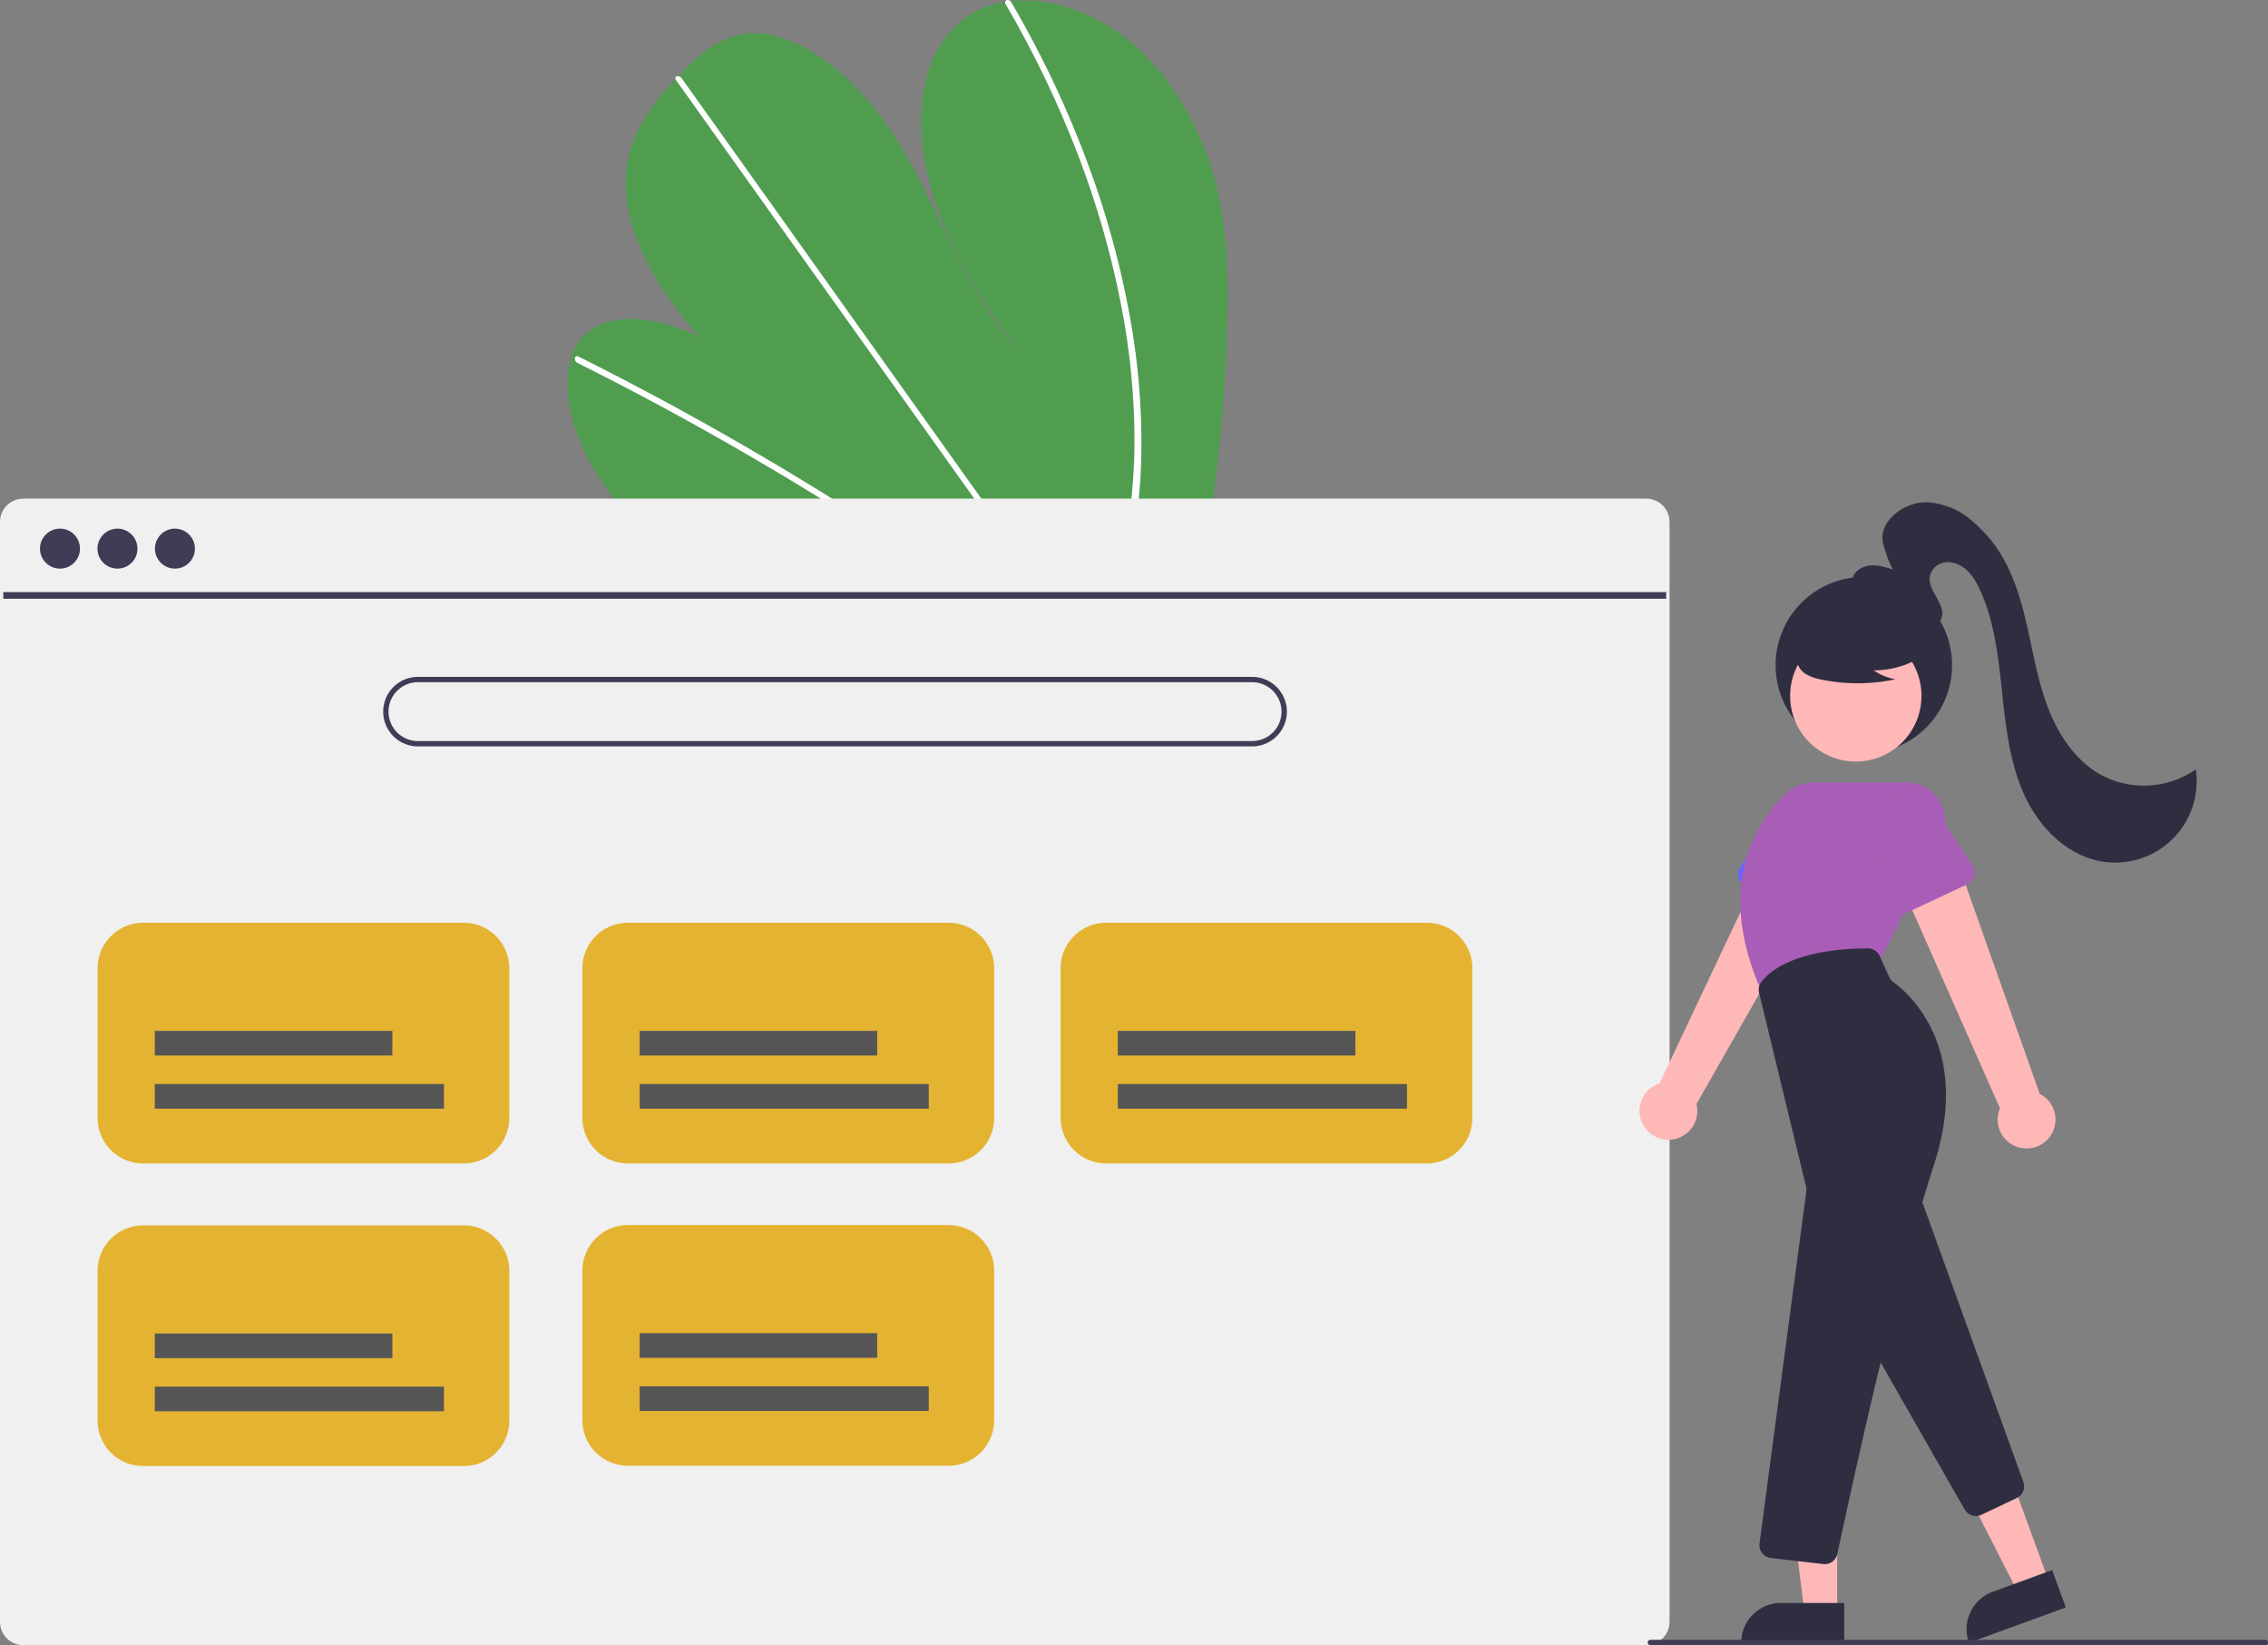 <?xml version="1.0" encoding="UTF-8" standalone="no"?>
<svg
   data-name="Layer 1"
   width="848.284"
   height="615.234"
   viewBox="0 0 848.284 615.234"
   version="1.1"
   id="svg66"
   sodipodi:docname="increase-revenue_v01.svg"
   inkscape:version="1.2.2 (1:1.2.2+202212051552+b0a8486541)"
   xmlns:inkscape="http://www.inkscape.org/namespaces/inkscape"
   xmlns:sodipodi="http://sodipodi.sourceforge.net/DTD/sodipodi-0.dtd"
   xmlns:xlink="http://www.w3.org/1999/xlink"
   xmlns="http://www.w3.org/2000/svg"
   xmlns:svg="http://www.w3.org/2000/svg">
  <rect x="0" y="0" width="848.284" height="615.234" fill="#808080" stroke="none"/>
  <defs
     id="defs70" />
  <sodipodi:namedview
     id="namedview68"
     pagecolor="#ffffff"
     bordercolor="#666666"
     borderopacity="1.0"
     inkscape:showpageshadow="2"
     inkscape:pageopacity="0.0"
     inkscape:pagecheckerboard="0"
     inkscape:deskcolor="#d1d1d1"
     showgrid="false"
     inkscape:zoom="0.7671879"
     inkscape:cx="1021.9139"
     inkscape:cy="392.34195"
     inkscape:current-layer="svg66" />
  <path
     d="M634.899,256.958a554.592,554.592,0,0,1-5.228,71.262c-.115.829-.239,1.659-.354,2.488L406.04,329.46c-.656-.824-1.301-1.657-1.926-2.501-2.085-2.792-4.038-5.663-5.832-8.633-8.62-14.308-12.567-31.061-8.612-42.619l.071-.18a20.281,20.281,0,0,1,3.958-6.878c9.017-10.15,27.248-8.458,43.792-.265-14.839-16.243-26.655-36.739-27.553-55.035-.88-17.845,8.451-30.593,18.572-41.427.332-.358.664-.706.996-1.054.161-.179.332-.348.493-.527,7.896-8.256,17.102-16.395,30.427-15.41,14.614,1.082,30.816,13.322,42.177,27.586,11.36,14.254,18.91,30.446,26.562,46.249,7.662,15.793,15.951,31.99,28.246,45.489C540.758,253.192,527.332,229.226,522.372,205.918s-.595-45.694,14.247-56.671a34.713,34.713,0,0,1,15.205-6.135c.64-.106,1.291-.193,1.951-.269,13.739-1.563,30.143,3.188,44.1,14.547,15.37,12.506,26.027,31.046,31.329,48.646C634.505,223.635,635.07,240.578,634.899,256.958Z"
     transform="translate(-175.858 -142.383)"
     fill="#f2f2f2"
     id="path2"
     style="fill:#509d50" />
  <path
     d="M488.818,329.923l-4.269-.024q-2.033-1.271-4.086-2.513c-.847-.535-1.704-1.05-2.562-1.574q-21.243-12.974-42.751-24.889Q413.661,288.997,391.956,278.171a1.789,1.789,0,0,1-1.029-2.046.515.515,0,0,1,.071-.15c.202-.379.653-.536,1.311-.213,1.775.89,3.56,1.78,5.335,2.69q21.764,11.012,43.342,23.123,21.563,12.106,42.879,25.28c.299.182.598.373.897.555C486.118,328.247,487.463,329.085,488.818,329.923Z"
     transform="translate(-175.858 -142.383)"
     fill="#fff"
     id="path4" />
  <path
     d="M543.868,330.23l-2.64-.015c-.595-.833-1.181-1.667-1.776-2.5q-20.985-29.428-41.962-58.855-34.351-48.178-68.682-96.355a1.7,1.7,0,0,1-.297-.582c-.196-.711.327-1.128.996-1.054a2.006,2.006,0,0,1,1.395.888q19.259,27.018,38.509,54.016,34.173,47.937,68.336,95.863c1.449,2.028,2.897,4.066,4.346,6.094C542.687,328.564,543.282,329.397,543.868,330.23Z"
     transform="translate(-175.858 -142.383)"
     fill="#fff"
     id="path6" />
  <path
     d="M602.684,314.899c-.135,4.449-.429,8.828-.814,13.166q-.112,1.244-.224,2.489l-2.77-.015c.085-.829.169-1.659.244-2.489.585-6.267,1.001-12.605,1.057-19.114a266.656,266.656,0,0,0-5.25-53.75,334.665,334.665,0,0,0-16.259-55.842A383.492,383.492,0,0,0,552.068,144.093a1.476,1.476,0,0,1-.245-.981c.114-.789,1.165-1.024,1.951-.269a2.293,2.293,0,0,1,.397.502q1.917,3.296,3.763,6.611a383.228,383.228,0,0,1,25.461,55.443,333.081,333.081,0,0,1,15.157,55.926A263.074,263.074,0,0,1,602.684,314.899Z"
     transform="translate(-175.858 -142.383)"
     fill="#fff"
     id="path8" />
  <path
     d="m 791.578,328.857 h -607 c -4.814,0.004 -8.716,3.906 -8.72,8.72 v 411.32 c 0.004,4.814 3.906,8.716 8.72,8.72 h 607 c 2.552,1.2e-4 4.975,-1.118 6.63,-3.06 0.069,-0.075 0.133,-0.155 0.19,-0.24 0.521,-0.636 0.942,-1.348 1.25,-2.11 0.439,-1.048 0.663,-2.174 0.66,-3.31 V 337.577 c -0.005,-4.818 -3.912,-8.72 -8.73,-8.72 z"
     fill="#3f3d56"
     id="path10"
     style="fill:#f0f0f0"
     sodipodi:nodetypes="cccccccccccc"
     transform="translate(-175.858,-142.383)" />
  <rect
     x="1.243"
     y="221.423"
     width="621.957"
     height="2.493"
     fill="#3f3d56"
     id="rect12" />
  <circle
     cx="22.432"
     cy="205.17"
     r="7.478"
     fill="#3f3d56"
     id="circle14" />
  <circle
     cx="43.932"
     cy="205.17"
     r="7.478"
     fill="#3f3d56"
     id="circle16" />
  <circle
     cx="65.433"
     cy="205.17"
     r="7.478"
     fill="#3f3d56"
     id="circle18" />
  <path
     d="M644.177,421.509h-312a13,13,0,0,1,0-26h312a13,13,0,0,1,0,26Zm-312-24a11,11,0,0,0,0,22h312a11,11,0,0,0,0-22Z"
     transform="translate(-175.858 -142.383)"
     fill="#3f3d56"
     id="path20" />
  <circle
     cx="697.115"
     cy="248.744"
     r="33"
     fill="#2f2e41"
     id="circle34" />
  <path
     d="M790.301,562.796a10.743,10.743,0,0,1,6.253-15.24l41.816-88.459,19.128,13.413-47.119,82.735a10.801,10.801,0,0,1-20.078,7.551Z"
     transform="translate(-175.858 -142.383)"
     fill="#ffb8b8"
     id="path36" />
  <path
     d="M826.133,470.841a4.812,4.812,0,0,1,.552-3.973l13.001-20.382a13.377,13.377,0,0,1,24.456,10.85l-6.549,23.353a4.817,4.817,0,0,1-6.604,3.096L828.78,473.855A4.811,4.811,0,0,1,826.133,470.841Z"
     transform="translate(-175.858 -142.383)"
     fill="#6c63ff"
     id="path38" />
  <path
     d="M931.348,571.566a10.743,10.743,0,0,1-7.445-14.694l-39.602-89.472,22.655-5.706,31.804,89.742a10.801,10.801,0,0,1-7.412,20.13Z"
     transform="translate(-175.858 -142.383)"
     fill="#ffb8b8"
     id="path40" />
  <polygon
     points="766.285 591.358 754.765 595.553 733.105 553.115 750.107 546.924 766.285 591.358"
     fill="#ffb8b8"
     id="polygon42" />
  <path
     d="M923.479,735.693H947.123a0,0,0,0,1,0,0v14.887a0,0,0,0,1,0,0H908.592a0,0,0,0,1,0,0v0A14.887,14.887,0,0,1,923.479,735.693Z"
     transform="translate(-374.112 219.908) rotate(-20.007)"
     fill="#2f2e41"
     id="path44" />
  <path
     d="M910.695,706.898l-43.887-76.802a4.822,4.822,0,0,1,.052-4.868l19.762-32.937a4.817,4.817,0,0,1,8.661.841l37.364,103.468a4.799,4.799,0,0,1-2.469,5.99l-13.239,6.271a4.774,4.774,0,0,1-2.044.459A4.84,4.84,0,0,1,910.695,706.898Z"
     transform="translate(-175.858 -142.383)"
     fill="#2f2e41"
     id="path46" />
  <circle
     cx="694.111"
     cy="260.239"
     r="24.561"
     fill="#ffb8b8"
     id="circle48" />
  <path
     d="M835.034,513.874c-19.342-42.889.157-66.859,9.439-75.173a14.557,14.557,0,0,1,9.73-3.721h34.599a14.576,14.576,0,0,1,13.038,21.095l-23.13,46.259-43.488,11.96Z"
     transform="translate(-175.858 -142.383)"
     fill="#6c63ff"
     id="path50"
     style="fill:#a85eb6" />
  <path
     d="M885.651,483.434a4.812,4.812,0,0,1-2.645-3.015l-6.924-23.163a13.377,13.377,0,0,1,24.198-11.413l13.39,20.223a4.817,4.817,0,0,1-1.974,7.022l-22.033,10.314A4.811,4.811,0,0,1,885.651,483.434Z"
     transform="translate(-175.858 -142.383)"
     fill="#6c63ff"
     id="path52"
     style="fill:#a85eb6" />
  <polygon
     points="687.147 602.955 674.887 602.954 669.055 555.666 687.149 555.667 687.147 602.955"
     fill="#ffb8b8"
     id="polygon54" />
  <path
     d="M666.13,599.451h23.644a0,0,0,0,1,0,0v14.887a0,0,0,0,1,0,0H651.243a0,0,0,0,1,0,0v0A14.887,14.887,0,0,1,666.13,599.451Z"
     fill="#2f2e41"
     id="path56" />
  <path
     d="M857.81,727.286l-19.629-2.264a4.818,4.818,0,0,1-4.223-5.42l17.518-131.9a3.75,3.75,0,0,0-.073-1.377l-17.608-72.645a4.761,4.761,0,0,1,.754-3.926c2.73-3.764,12.086-12.537,39.914-12.703h.03a4.834,4.834,0,0,1,4.397,2.827l3.712,8.166a3.763,3.763,0,0,0,1.253,1.513c5.11,3.617,29.862,23.918,15.328,68.489-14.285,43.807-32.587,128.855-36.111,145.459a4.791,4.791,0,0,1-4.698,3.814A4.925,4.925,0,0,1,857.81,727.286Z"
     transform="translate(-175.858 -142.383)"
     fill="#2f2e41"
     id="path58" />
  <path
     d="M895.777,387.173A33.405,33.405,0,0,1,876.686,393.073a20.471,20.471,0,0,0,8.114,3.338,67.359,67.359,0,0,1-27.514.155,17.807,17.807,0,0,1-5.76-1.978,7.289,7.289,0,0,1-3.555-4.755c-.604-3.449,2.083-6.582,4.876-8.693A35.967,35.967,0,0,1,883.071,375.1c3.376.873,6.759,2.347,8.951,5.059s2.843,6.891.753,9.684Z"
     transform="translate(-175.858 -142.383)"
     fill="#2f2e41"
     id="path60" />
  <path
     d="M879.378,370.088c-2.806-.934-5.693-1.914-7.916-3.864s-3.634-5.139-2.635-7.922c.963-2.682,3.896-4.248,6.738-4.459s5.638.669,8.351,1.537c-1.227-1.854-2.495-5.449-3.605-9.241-2.532-8.652,8.02-16.553,17.011-15.901q.397.029.769.083c9.066,1.323,13.769,4.781,20.101,11.403,7.921,8.284,12.063,19.461,14.837,30.582s4.403,22.564,8.305,33.341S951.817,426.785,961.88,432.271a33.982,33.982,0,0,0,35.26-2.173,30.442,30.442,0,0,1-34.972,34.484c-12.992-2.098-23.4-12.563-28.958-24.491s-7.077-25.281-8.471-38.367-2.807-26.434-8.185-38.445c-2.177-4.861-5.381-9.809-11.107-10.585a6.89,6.89,0,0,0-7.387,3.959c-2.518,6.094,6.096,11.254,3.889,17.061a6.393,6.393,0,0,1-5.692,3.887c-4.164.274-7.584-2.113-10.806-4.416C878.859,368.472,879.378,370.088,879.378,370.088Z"
     transform="translate(-175.858 -142.383)"
     fill="#2f2e41"
     id="path62" />
  <path
     d="M1023.142,757.617h-230a1,1,0,0,1,0-2h230a1,1,0,0,1,0,2Z"
     transform="translate(-175.858 -142.383)"
     fill="#3f3d56"
     id="path64" />
  <g
     id="g407"
     transform="translate(-8.724,3.338)">
    <path
       d="m 358.083,574.127 h -120 a 17.019,17.019 0 0 1 -17,-17 v -56 a 17.019,17.019 0 0 1 17,-17 h 120 a 17.019,17.019 0 0 1 17,17 v 56 a 17.019,17.019 0 0 1 -17,17 z"
       transform="translate(-175.858,-142.383)"
       fill="#6c63ff"
       id="path22"
       style="fill:#e4b331" />
    <rect
       style="fill:#555555;stroke-width:6.852;paint-order:markers fill stroke;stop-color:#000000"
       id="rect370"
       width="88.856"
       height="9.218"
       x="66.623"
       y="382.175" />
    <rect
       style="fill:#555555;stroke-width:7.559;paint-order:markers fill stroke;stop-color:#000000"
       id="rect370-3"
       width="108.142"
       height="9.218"
       x="66.623"
       y="402.047" />
  </g>
  <use
     x="0"
     y="0"
     xlink:href="#g407"
     id="use762"
     transform="translate(181.335)" />
  <use
     x="0"
     y="0"
     xlink:href="#g407"
     id="use764"
     transform="translate(360.198)" />
  <g
     id="g774"
     transform="translate(-8.724,116.508)">
    <path
       d="m 358.083,574.127 h -120 a 17.019,17.019 0 0 1 -17,-17 v -56 a 17.019,17.019 0 0 1 17,-17 h 120 a 17.019,17.019 0 0 1 17,17 v 56 a 17.019,17.019 0 0 1 -17,17 z"
       transform="translate(-175.858,-142.383)"
       fill="#6c63ff"
       id="path768"
       style="fill:#e4b331" />
    <rect
       style="fill:#555555;stroke-width:6.852;paint-order:markers fill stroke;stop-color:#000000"
       id="rect770"
       width="88.856"
       height="9.218"
       x="66.623"
       y="382.175" />
    <rect
       style="fill:#555555;stroke-width:7.559;paint-order:markers fill stroke;stop-color:#000000"
       id="rect772"
       width="108.142"
       height="9.218"
       x="66.623"
       y="402.047" />
  </g>
  <g
     id="g782"
     transform="translate(172.611,116.391)">
    <path
       d="m 358.083,574.127 h -120 a 17.019,17.019 0 0 1 -17,-17 v -56 a 17.019,17.019 0 0 1 17,-17 h 120 a 17.019,17.019 0 0 1 17,17 v 56 a 17.019,17.019 0 0 1 -17,17 z"
       transform="translate(-175.858,-142.383)"
       fill="#6c63ff"
       id="path776"
       style="fill:#e4b331" />
    <rect
       style="fill:#555555;stroke-width:6.852;paint-order:markers fill stroke;stop-color:#000000"
       id="rect778"
       width="88.856"
       height="9.218"
       x="66.623"
       y="382.175" />
    <rect
       style="fill:#555555;stroke-width:7.559;paint-order:markers fill stroke;stop-color:#000000"
       id="rect780"
       width="108.142"
       height="9.218"
       x="66.623"
       y="402.047" />
  </g>
</svg>
